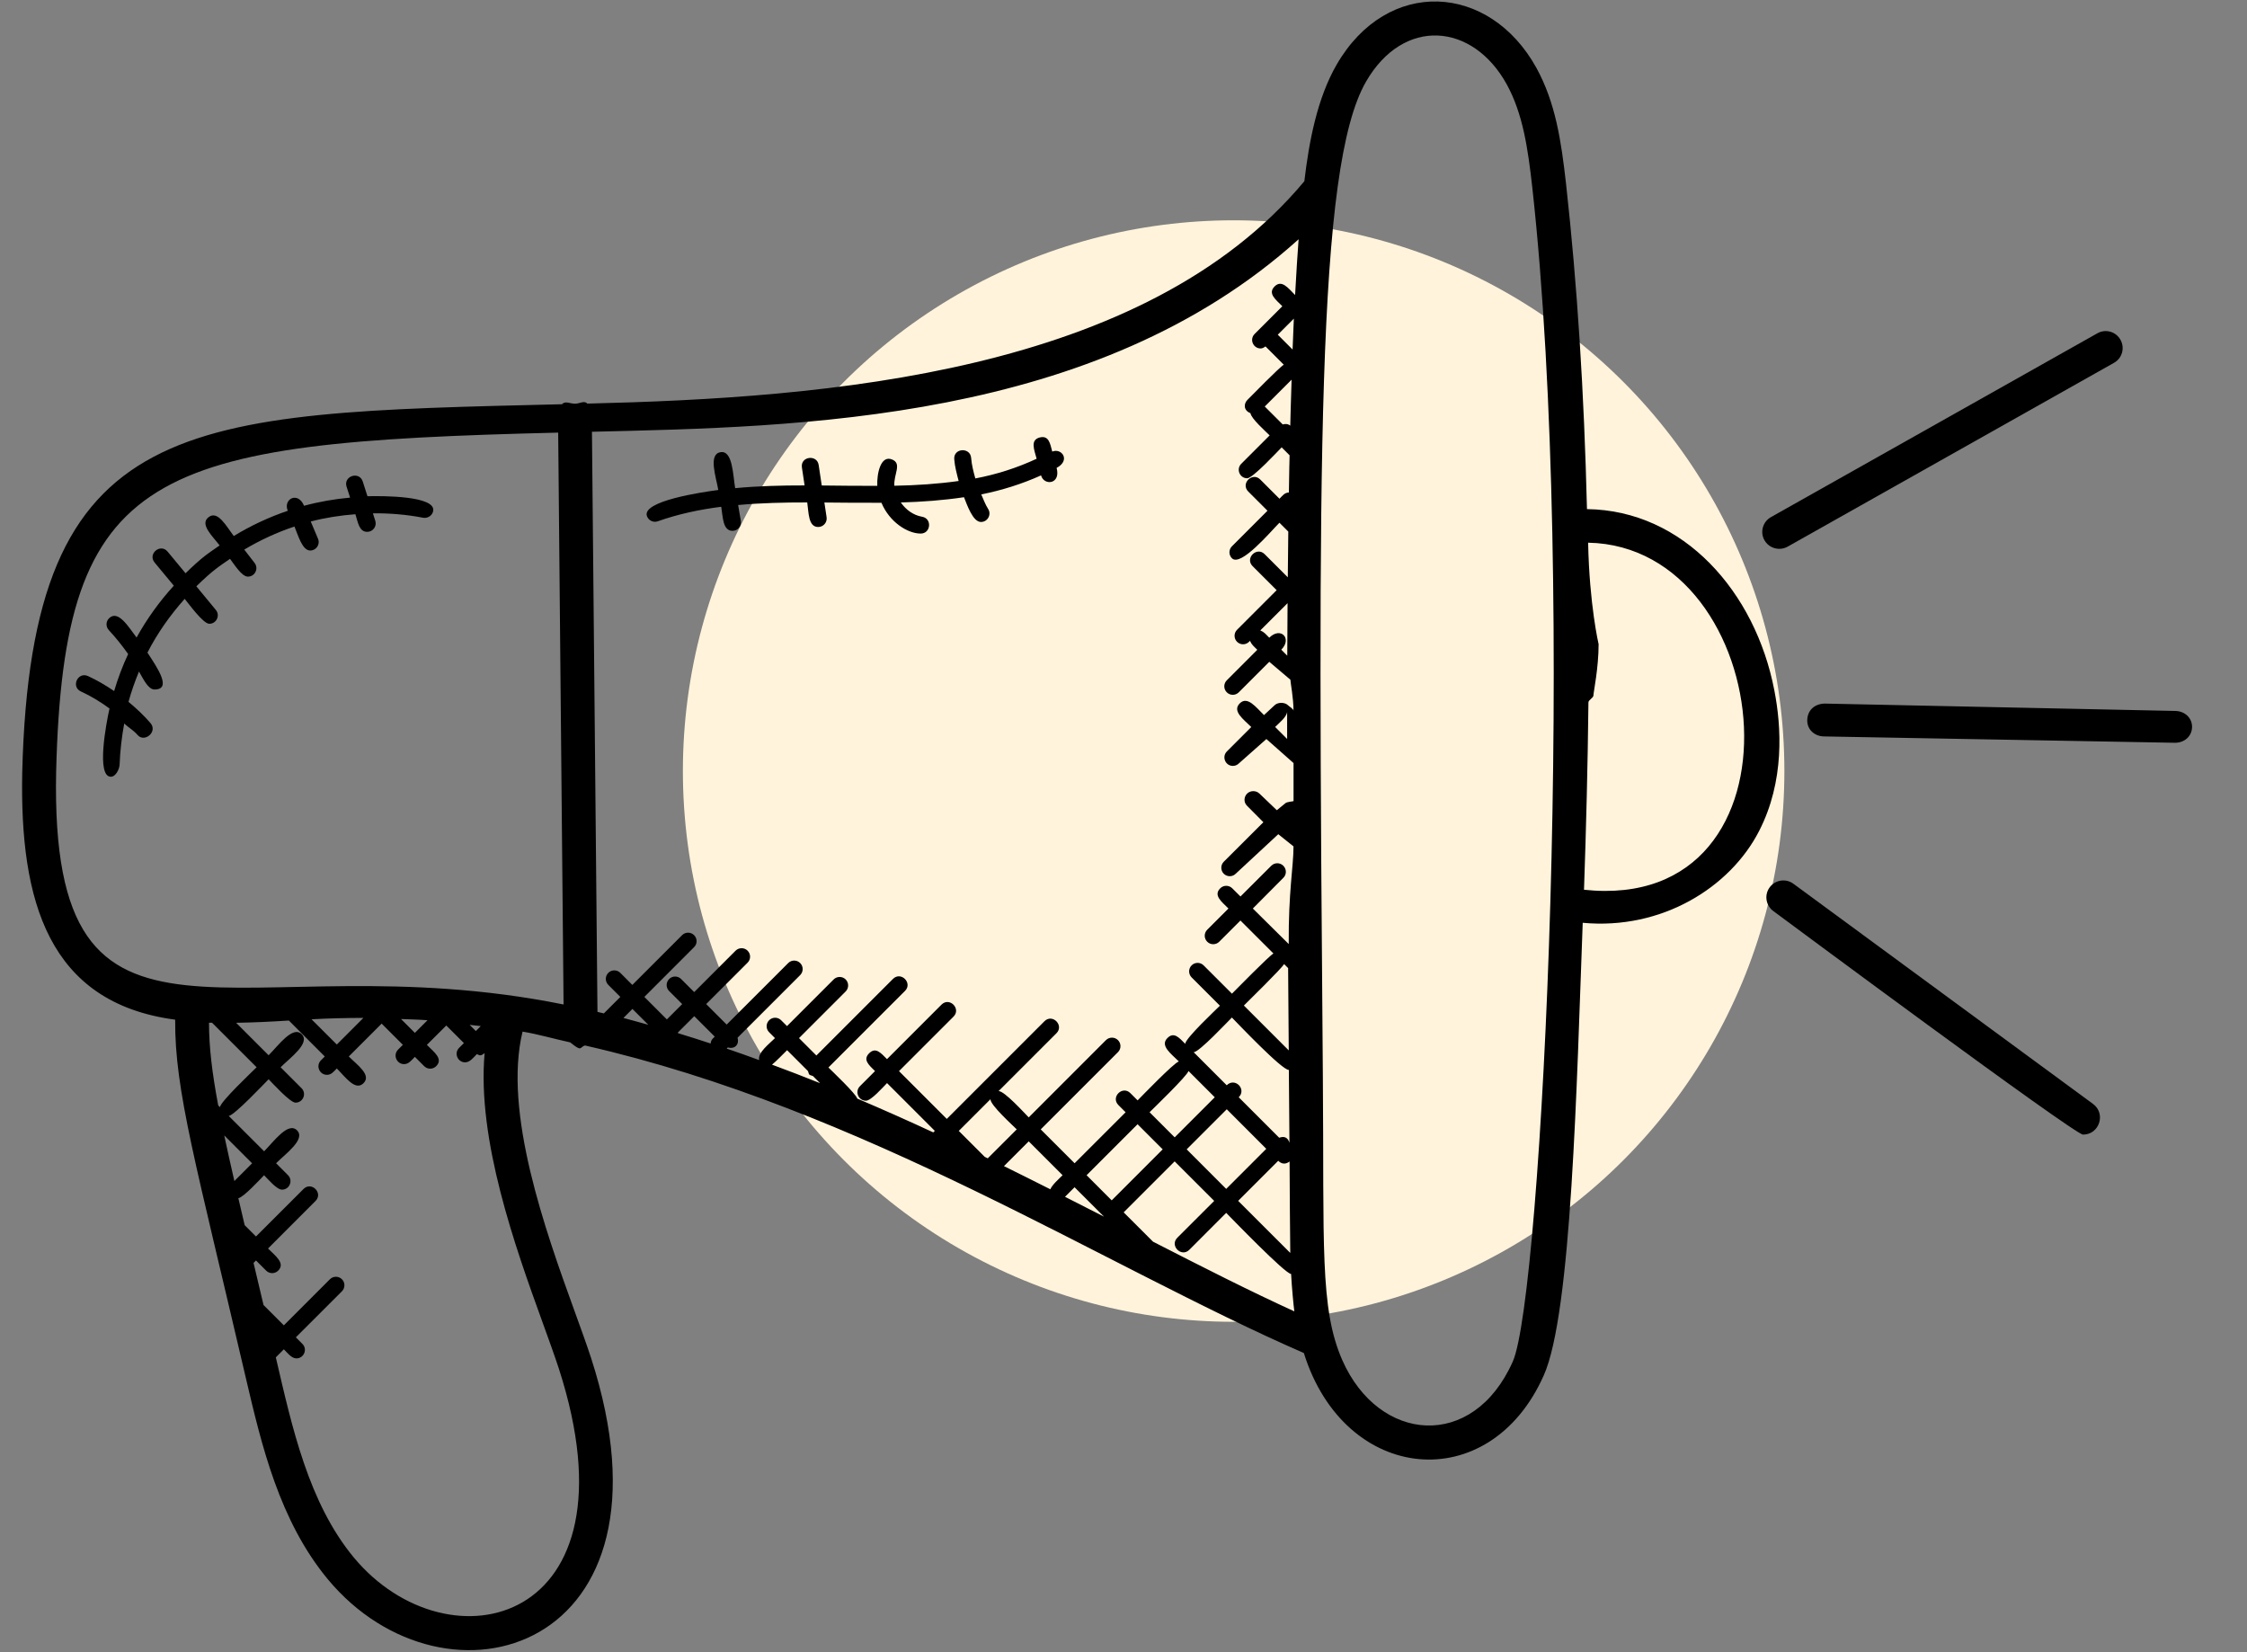 <?xml version="1.0" encoding="UTF-8"?>
<svg width="68px" height="50px" viewBox="0 0 68 50" version="1.1" xmlns="http://www.w3.org/2000/svg" xmlns:xlink="http://www.w3.org/1999/xlink">
    <rect x="0" y="0" width="68" height="50" fill="#808080" stroke="none"/>
    <title>Group 53 Copy</title>
    <g id="OmniKick-2.0" stroke="none" stroke-width="1" fill="none" fill-rule="evenodd">
        <g id="OmniKick-V2-Mega-Menu" transform="translate(-410, -637)">
            <g id="Group-50-Copy-4" transform="translate(3, 507)">
                <g id="Group-82" transform="translate(406.333, 130)">
                    <g id="Group-77" transform="translate(1, 0)">
                        <g id="Group-53-Copy" transform="translate(0.333, 0)">
                            <g id="Group-8" transform="translate(20, 6.667)" fill="#FFF3DB">
                                <circle id="Oval-Copy" cx="16.667" cy="16.667" r="16.667"></circle>
                            </g>
                            <g id="music-and-multimedia-(1)" fill="#000000" fill-rule="nonzero">
                                <path d="M53.028,20.881 C52.454,17.919 50.29,15.444 47.36,15.407 C47.273,11.874 47.068,8.637 46.725,5.549 C46.579,4.264 46.411,3.114 45.829,2.053 C44.409,-0.516 41.318,-0.697 39.785,1.955 C39.195,2.975 38.947,4.29 38.807,5.484 C33.959,11.293 24.39,12.042 17.108,12.214 C17.013,12.111 16.882,12.217 16.733,12.217 C16.585,12.217 16.436,12.123 16.344,12.233 C4.879,12.51 0.277,12.494 0.007,23.369 C-0.072,27.268 0.798,30.347 4.635,30.858 C4.619,33.004 5.262,35.208 6.776,41.71 C7.249,43.729 7.785,46.017 9.254,47.792 C12.823,52.083 20.094,49.982 17.223,41.1 C17.088,40.688 16.912,40.2 16.716,39.662 C15.838,37.24 14.557,33.656 15.148,31.219 C15.631,31.3 16.111,31.442 16.59,31.545 C16.966,31.852 16.867,31.685 17.039,31.639 C25.489,33.564 32.748,38.316 38.792,40.946 C40.026,44.906 44.411,45.318 46.051,41.625 C46.897,39.74 47.049,32.782 47.231,27.926 C49.627,28.15 51.694,26.854 52.568,25.15 C53.345,23.637 53.246,21.994 53.028,20.881 Z M30.103,34.178 L29.226,35.054 C29.196,35.04 29.165,35.024 29.135,35.01 L28.349,34.224 L29.308,33.265 C29.302,33.442 29.965,34.039 30.103,34.178 L30.103,34.178 Z M30.466,34.54 L31.491,35.565 C31.381,35.675 31.172,35.858 31.12,35.991 C30.658,35.758 30.191,35.524 29.716,35.29 L30.466,34.54 Z M31.853,35.929 L32.744,36.819 C32.356,36.62 31.963,36.42 31.564,36.218 L31.853,35.929 Z M32.217,35.565 L33.76,34.022 L34.52,34.782 L32.977,36.326 L32.217,35.565 Z M34.123,33.659 C34.232,33.55 35.261,32.56 35.301,32.411 L36.096,33.206 L34.883,34.419 L34.123,33.659 Z M38.194,29.175 L38.316,29.297 C38.323,30.32 38.328,30.873 38.335,31.788 L36.977,30.43 C37.082,30.325 38.126,29.303 38.194,29.175 Z M37.923,22 C38.043,21.88 38.276,21.694 38.286,21.54 L38.286,22.363 L37.923,22 Z M37.745,19.299 C37.637,19.19 37.597,19.131 37.474,19.078 L38.299,18.253 C38.295,18.853 38.292,19.256 38.29,19.843 L38.109,19.661 C38.447,19.323 38.091,18.954 37.745,19.299 Z M37.609,12.302 L38.421,11.49 C38.39,12.452 38.39,12.533 38.381,12.882 C38.313,12.826 38.232,12.82 38.153,12.845 L37.609,12.302 Z M38.451,10.578 L38.003,10.129 L38.489,9.643 C38.487,9.694 38.451,10.578 38.451,10.578 Z M38.338,32.378 C38.345,33.189 38.349,33.646 38.356,34.583 C38.303,34.411 38.191,34.379 38.046,34.431 L36.821,33.206 C37.068,32.959 36.706,32.595 36.458,32.843 L35.458,31.843 C35.623,31.841 36.489,30.916 36.614,30.793 C36.768,30.948 38.141,32.398 38.338,32.378 Z M36.459,33.569 L37.655,34.766 L36.442,35.979 L35.246,34.782 L36.459,33.569 Z M38.017,35.128 C38.118,35.229 38.237,35.244 38.36,35.149 C38.364,35.719 38.371,37.431 38.381,37.917 L36.804,36.341 L38.017,35.128 Z M38.633,7.241 C38.607,7.575 38.559,8.32 38.527,8.928 C38.314,8.714 38.122,8.453 37.906,8.669 C37.694,8.882 37.936,9.062 38.141,9.268 L37.302,10.107 C37.14,10.269 37.257,10.545 37.484,10.545 C37.537,10.545 37.586,10.517 37.631,10.483 L38.185,11.037 C38.058,11.108 37.187,12 37.083,12.103 C36.97,12.217 36.962,12.42 37.177,12.504 C37.193,12.663 37.643,13.062 37.757,13.176 L36.897,14.036 C36.735,14.198 36.852,14.474 37.078,14.474 C37.244,14.474 37.991,13.668 38.12,13.538 L38.36,13.778 C38.343,14.642 38.366,13.287 38.339,14.903 C38.205,14.913 38.159,14.988 38.054,15.093 L37.472,14.511 C37.234,14.273 36.869,14.633 37.109,14.874 L37.691,15.456 L36.616,16.532 C36.515,16.632 36.515,16.794 36.616,16.895 C36.883,17.163 37.78,16.093 38.053,15.819 L38.321,16.087 C38.318,16.345 38.309,17.092 38.306,17.47 L37.605,16.77 C37.367,16.532 37.001,16.892 37.241,17.133 L37.969,17.86 L36.77,19.059 C36.67,19.159 36.67,19.322 36.77,19.422 C36.871,19.523 37.033,19.523 37.134,19.422 L37.162,19.393 C37.215,19.514 37.274,19.556 37.383,19.664 L36.46,20.588 C36.359,20.688 36.359,20.851 36.46,20.951 C36.56,21.052 36.722,21.052 36.823,20.951 L37.746,20.028 L38.385,20.57 C38.385,20.652 38.479,21.122 38.479,21.511 C38.479,21.452 38.36,21.391 38.315,21.345 C38.214,21.245 38.004,21.245 37.904,21.345 L37.586,21.64 C37.344,21.405 37.086,21.052 36.852,21.286 C36.616,21.522 36.963,21.764 37.201,22.002 L36.463,22.74 C36.301,22.902 36.418,23.178 36.643,23.178 C36.709,23.178 36.775,23.153 36.825,23.103 L37.658,22.365 L38.48,23.092 L38.48,23.828 L38.48,24.244 C38.48,24.251 38.276,24.264 38.234,24.307 L37.974,24.519 L37.449,24.017 C37.348,23.917 37.175,23.917 37.074,24.017 C36.974,24.118 36.969,24.28 37.068,24.38 L37.567,24.882 L36.369,26.078 C36.269,26.178 36.269,26.34 36.368,26.441 C36.419,26.491 36.483,26.516 36.549,26.516 C36.615,26.516 36.68,26.491 36.73,26.441 L38.018,25.245 L38.479,25.614 C38.479,26.217 38.323,26.991 38.334,28.569 L37.248,27.494 L38.173,26.563 C38.274,26.462 38.271,26.3 38.17,26.2 C38.07,26.099 37.906,26.099 37.806,26.2 L36.874,27.13 L36.625,26.882 C36.524,26.782 36.362,26.782 36.262,26.882 C36.048,27.096 36.298,27.282 36.51,27.494 L35.868,28.136 C35.767,28.237 35.767,28.399 35.868,28.499 C35.918,28.55 35.983,28.574 36.049,28.574 C36.115,28.574 36.18,28.55 36.231,28.499 L36.873,27.857 L37.872,28.855 C37.743,28.923 36.721,29.967 36.616,30.071 L35.759,29.215 C35.658,29.114 35.496,29.114 35.395,29.215 C35.295,29.315 35.295,29.477 35.395,29.578 L36.252,30.435 C36.128,30.559 35.204,31.425 35.202,31.589 C35.019,31.406 34.862,31.214 34.663,31.414 C34.431,31.645 34.772,31.886 35.009,32.122 C34.86,32.162 33.87,33.191 33.761,33.3 L33.543,33.082 C33.304,32.841 32.939,33.201 33.18,33.442 L33.398,33.66 L31.854,35.203 L30.829,34.178 L33.167,31.84 C33.267,31.74 33.267,31.578 33.167,31.477 C33.066,31.377 32.904,31.377 32.803,31.477 L30.466,33.815 C30.328,33.677 29.73,33.014 29.554,33.019 L31.305,31.268 C31.543,31.03 31.183,30.664 30.942,30.905 L27.986,33.861 L26.54,32.415 L28.19,30.765 C28.428,30.527 28.068,30.162 27.827,30.402 L26.177,32.052 C25.992,31.867 25.836,31.676 25.637,31.874 C25.438,32.073 25.63,32.23 25.814,32.414 L25.357,32.872 C25.195,33.034 25.312,33.31 25.538,33.31 C25.7,33.31 26.058,32.896 26.178,32.777 L27.624,34.223 L27.577,34.269 C26.824,33.919 26.058,33.578 25.277,33.246 C25.236,33.098 24.512,32.413 24.404,32.305 L26.722,29.987 C26.96,29.749 26.599,29.384 26.358,29.624 L24.04,31.942 L23.514,31.416 L24.926,30.004 C25.026,29.903 25.026,29.741 24.926,29.64 C24.825,29.54 24.663,29.54 24.563,29.64 L23.151,31.052 L22.973,30.875 C22.873,30.774 22.71,30.774 22.61,30.875 C22.509,30.975 22.509,31.138 22.61,31.238 L22.787,31.416 C22.61,31.593 22.255,31.858 22.309,32.081 C21.982,31.963 21.656,31.843 21.325,31.733 L21.36,31.698 C21.581,31.76 21.711,31.599 21.655,31.403 L23.55,29.508 C23.65,29.407 23.65,29.245 23.55,29.145 C23.449,29.044 23.287,29.044 23.187,29.145 L21.325,31.006 L20.705,30.386 L21.958,29.133 C22.059,29.033 22.059,28.871 21.958,28.77 C21.858,28.67 21.696,28.67 21.595,28.77 L20.342,30.023 L19.947,29.628 C19.846,29.527 19.684,29.527 19.584,29.628 C19.483,29.729 19.483,29.891 19.584,29.991 L19.979,30.386 L19.515,30.85 L18.834,30.169 L20.339,28.663 C20.44,28.563 20.44,28.401 20.339,28.3 C20.238,28.2 20.076,28.2 19.976,28.3 L18.47,29.806 L18.106,29.441 C18.006,29.341 17.843,29.341 17.743,29.441 C17.642,29.542 17.642,29.704 17.743,29.805 L18.107,30.169 L17.608,30.668 C17.544,30.652 17.479,30.637 17.415,30.622 L17.248,13.066 C23.518,12.918 32.492,12.78 38.633,7.241 L38.633,7.241 Z M23.785,32.413 C23.827,32.54 23.808,32.521 23.935,32.563 L24.152,32.78 C23.672,32.587 23.187,32.4 22.697,32.219 C22.805,32.136 23.056,31.876 23.153,31.781 L23.785,32.413 Z M19.847,31.248 L20.344,30.752 L20.964,31.371 C20.877,31.459 20.859,31.462 20.838,31.579 C20.51,31.472 20.184,31.365 19.854,31.267 C19.854,31.259 19.85,31.254 19.847,31.248 L19.847,31.248 Z M18.953,31.012 C18.702,30.944 18.453,30.871 18.201,30.806 L18.473,30.533 L18.953,31.012 Z M1.033,23.348 C1.261,14.16 3.903,13.391 16.226,13.092 L16.389,30.398 C6.575,28.418 0.831,33.172 1.033,23.348 L1.033,23.348 Z M6.12,34.361 L6.963,35.204 L6.427,35.741 C6.309,35.231 6.209,34.777 6.12,34.361 Z M5.991,33.505 L5.938,33.452 C5.749,32.447 5.66,31.684 5.659,30.95 C5.69,30.952 5.721,30.949 5.751,30.95 L7.1,32.298 C6.983,32.415 6.001,33.341 5.991,33.505 L5.991,33.505 Z M10.332,30.804 L9.527,31.61 L8.762,30.846 C9.269,30.818 9.811,30.805 10.332,30.804 Z M12.271,30.875 L11.889,31.257 L11.47,30.838 C11.736,30.85 11.999,30.853 12.271,30.875 Z M13.734,31.202 L13.547,31.015 C13.66,31.03 13.769,31.037 13.883,31.052 L13.734,31.202 Z M15.751,40.012 C15.942,40.539 16.114,41.015 16.246,41.417 C18.76,49.195 12.899,50.57 10.043,47.136 C8.668,45.476 8.172,43.185 7.681,41.077 L7.924,40.833 C8.043,40.952 8.158,41.108 8.305,41.108 C8.531,41.108 8.647,40.832 8.486,40.67 L8.287,40.471 L9.682,39.077 C9.782,38.976 9.782,38.814 9.682,38.713 C9.581,38.613 9.419,38.613 9.318,38.713 L7.924,40.108 L7.309,39.493 C7.2,39.034 7.047,38.386 7.007,38.219 L7.081,38.145 L7.389,38.453 C7.49,38.553 7.652,38.553 7.752,38.453 C7.977,38.228 7.67,38.008 7.445,37.783 L8.883,36.344 C9.121,36.106 8.761,35.741 8.52,35.981 L7.081,37.419 L6.738,37.076 C6.67,36.787 6.608,36.523 6.547,36.26 C6.703,36.236 7.214,35.679 7.326,35.566 C7.448,35.688 7.71,36.002 7.868,36.002 C8.095,36.002 8.211,35.726 8.05,35.564 L7.689,35.203 C7.98,34.912 8.592,34.476 8.323,34.207 C8.053,33.937 7.617,34.549 7.327,34.841 L6.256,33.771 C6.421,33.76 7.346,32.778 7.463,32.661 C7.587,32.785 8.113,33.369 8.278,33.369 C8.505,33.369 8.621,33.093 8.459,32.931 L7.826,32.298 C8.118,32.007 8.733,31.567 8.464,31.298 C8.194,31.028 7.756,31.642 7.463,31.935 L6.48,30.952 C7.013,30.944 7.535,30.919 8.076,30.884 L9.163,31.972 L9.046,32.089 C8.884,32.251 9.001,32.527 9.228,32.527 C9.362,32.527 9.429,32.432 9.527,32.334 C9.786,32.594 10.088,33.028 10.335,32.78 C10.583,32.533 10.148,32.23 9.889,31.972 L10.884,30.977 L11.526,31.619 L11.381,31.764 C11.219,31.927 11.336,32.203 11.562,32.203 C11.703,32.203 11.782,32.09 11.889,31.983 L12.171,32.265 C12.272,32.366 12.434,32.366 12.534,32.265 C12.755,32.045 12.473,31.841 12.252,31.621 L12.84,31.034 L13.373,31.566 L13.228,31.711 C13.066,31.873 13.183,32.149 13.41,32.149 C13.554,32.149 13.653,32.012 13.765,31.9 C13.842,31.928 13.859,31.98 14,31.869 C13.765,34.495 14.928,37.74 15.751,40.012 L15.751,40.012 Z M34.227,37.576 L33.339,36.689 L34.882,35.146 L36.079,36.342 L34.962,37.458 C34.724,37.697 35.085,38.062 35.326,37.822 L36.442,36.705 C36.566,36.829 38.231,38.557 38.406,38.553 C38.426,38.944 38.482,39.533 38.504,39.685 C37.162,39.074 35.72,38.341 34.227,37.576 L34.227,37.576 Z M45.114,41.205 C43.911,43.915 41.058,43.665 39.955,41.161 C39.266,39.587 39.408,37.697 39.367,32.583 C39.215,13.965 39.174,5.068 40.674,2.47 C41.806,0.51 43.899,0.684 44.93,2.549 C45.422,3.444 45.572,4.49 45.704,5.664 C47.068,17.955 45.997,39.235 45.114,41.205 L45.114,41.205 Z M47.27,26.926 C47.334,25.085 47.384,23.143 47.404,21.254 C47.405,21.184 47.555,21.117 47.555,21.049 C47.556,20.946 47.712,20.22 47.712,19.495 C47.712,19.495 47.432,18.302 47.395,16.423 C53.162,16.535 54.244,27.672 47.27,26.926 Z" id="Shape"></path>
                                <path d="M53.179,16.609 C53.265,16.609 53.351,16.588 53.431,16.544 L63.309,10.98 C63.557,10.842 63.644,10.529 63.504,10.281 C63.366,10.034 63.053,9.946 62.806,10.086 L52.926,15.65 C52.68,15.789 52.591,16.102 52.731,16.349 C52.825,16.515 53,16.609 53.179,16.609 Z" id="Path"></path>
                                <path d="M65.169,21.515 L54.55,21.292 C54.23,21.302 54.032,21.51 54.026,21.794 C54.02,22.077 54.245,22.28 54.528,22.286 L65.146,22.478 L65.157,22.478 C65.436,22.478 65.664,22.287 65.671,22.007 C65.677,21.725 65.452,21.522 65.169,21.515 L65.169,21.515 Z" id="Path"></path>
                                <path d="M53.606,26.744 C53.377,26.576 53.057,26.626 52.889,26.853 C52.721,27.081 52.77,27.402 52.999,27.571 C53.209,27.726 62.11,34.336 62.372,34.336 C62.866,34.336 63.073,33.702 62.676,33.409 L53.606,26.744 Z" id="Path"></path>
                                <path d="M5.276,17.743 C5.769,17.262 5.941,17.157 6.295,16.912 C6.421,17.075 6.648,17.45 6.836,17.45 C7.049,17.45 7.169,17.206 7.039,17.037 L6.726,16.632 C7.209,16.344 7.718,16.11 8.245,15.934 C8.357,16.198 8.479,16.66 8.722,16.66 C8.906,16.66 9.03,16.472 8.958,16.304 L8.738,15.782 C9.18,15.666 9.632,15.597 10.089,15.562 C10.167,15.804 10.2,16.095 10.447,16.095 C10.62,16.095 10.745,15.926 10.691,15.76 L10.619,15.534 C11.126,15.53 11.636,15.57 12.142,15.669 C12.276,15.691 12.416,15.604 12.443,15.465 C12.532,15.004 10.922,15.005 10.454,15.017 L10.312,14.572 C10.207,14.248 9.72,14.405 9.822,14.728 L9.929,15.059 C9.458,15.102 8.992,15.182 8.536,15.306 C8.346,14.855 7.894,15.106 8.043,15.457 C7.475,15.65 6.928,15.905 6.409,16.221 C6.182,15.926 5.925,15.433 5.646,15.651 C5.369,15.863 5.76,16.219 5.981,16.506 C5.606,16.768 5.474,16.838 4.949,17.348 L4.407,16.694 C4.19,16.432 3.797,16.761 4.012,17.022 L4.594,17.724 C4.156,18.205 3.778,18.731 3.467,19.293 C3.231,18.985 2.915,18.446 2.639,18.706 C2.536,18.802 2.53,18.964 2.627,19.069 C2.839,19.296 3.032,19.54 3.212,19.793 C3.042,20.155 2.902,20.529 2.788,20.913 C2.535,20.742 2.272,20.585 1.996,20.459 C1.686,20.32 1.476,20.785 1.782,20.925 C2.087,21.065 2.376,21.241 2.648,21.441 C2.549,21.878 2.24,23.506 2.689,23.506 C2.838,23.506 2.949,23.275 2.954,23.134 C2.967,22.736 3.021,22.283 3.093,21.896 C3.229,22.022 3.378,22.103 3.499,22.244 C3.705,22.483 4.117,22.147 3.887,21.881 C3.687,21.649 3.461,21.437 3.223,21.24 C3.308,20.927 3.417,20.621 3.54,20.322 C3.659,20.525 3.813,20.866 4.009,20.866 C4.552,20.866 4.09,20.199 3.796,19.75 C4.096,19.164 4.479,18.621 4.923,18.123 C5.046,18.27 5.482,18.877 5.668,18.877 C5.885,18.877 6.005,18.624 5.865,18.457 L5.276,17.743 Z" id="Path"></path>
                                <path d="M19.241,15.775 C19.859,15.556 20.503,15.42 21.16,15.336 C21.212,15.641 21.203,16.064 21.501,16.064 C21.662,16.064 21.781,15.919 21.754,15.764 L21.672,15.283 C22.364,15.22 23.064,15.204 23.763,15.205 C23.809,15.514 23.792,15.948 24.095,15.948 C24.251,15.948 24.372,15.809 24.349,15.653 L24.282,15.207 C24.906,15.212 25.391,15.219 26.009,15.215 C26.254,15.804 26.804,16.147 27.196,16.147 C27.505,16.147 27.548,15.691 27.239,15.638 C26.971,15.591 26.75,15.427 26.595,15.206 C27.238,15.188 27.877,15.141 28.507,15.047 C28.603,15.285 28.775,15.796 29.021,15.796 C29.221,15.796 29.346,15.573 29.238,15.403 C29.15,15.265 29.096,15.11 29.029,14.962 C29.648,14.838 30.254,14.65 30.839,14.386 C30.926,14.706 31.444,14.661 31.31,14.16 C31.746,13.926 31.458,13.549 31.178,13.666 C31.11,13.411 31.074,13.171 30.798,13.239 C30.507,13.317 30.629,13.601 30.705,13.883 C30.107,14.162 29.488,14.357 28.85,14.479 C28.793,14.275 28.74,14.069 28.723,13.857 C28.697,13.527 28.184,13.556 28.212,13.898 C28.229,14.122 28.289,14.339 28.345,14.556 C27.712,14.645 27.063,14.688 26.399,14.7 C26.376,14.352 26.636,14.033 26.335,13.907 C25.985,13.758 25.866,14.335 25.883,14.703 C25.212,14.705 24.852,14.698 24.202,14.692 L24.109,14.072 C24.061,13.745 23.551,13.808 23.602,14.148 L23.683,14.69 C22.981,14.689 22.278,14.707 21.582,14.773 C21.514,14.377 21.509,13.616 21.135,13.685 C20.763,13.749 21.002,14.427 21.071,14.828 C20.586,14.892 18.749,15.16 18.912,15.62 C18.963,15.757 19.114,15.823 19.241,15.775 Z" id="Path"></path>
                            </g>
                        </g>
                    </g>
                </g>
            </g>
        </g>
    </g>
</svg>